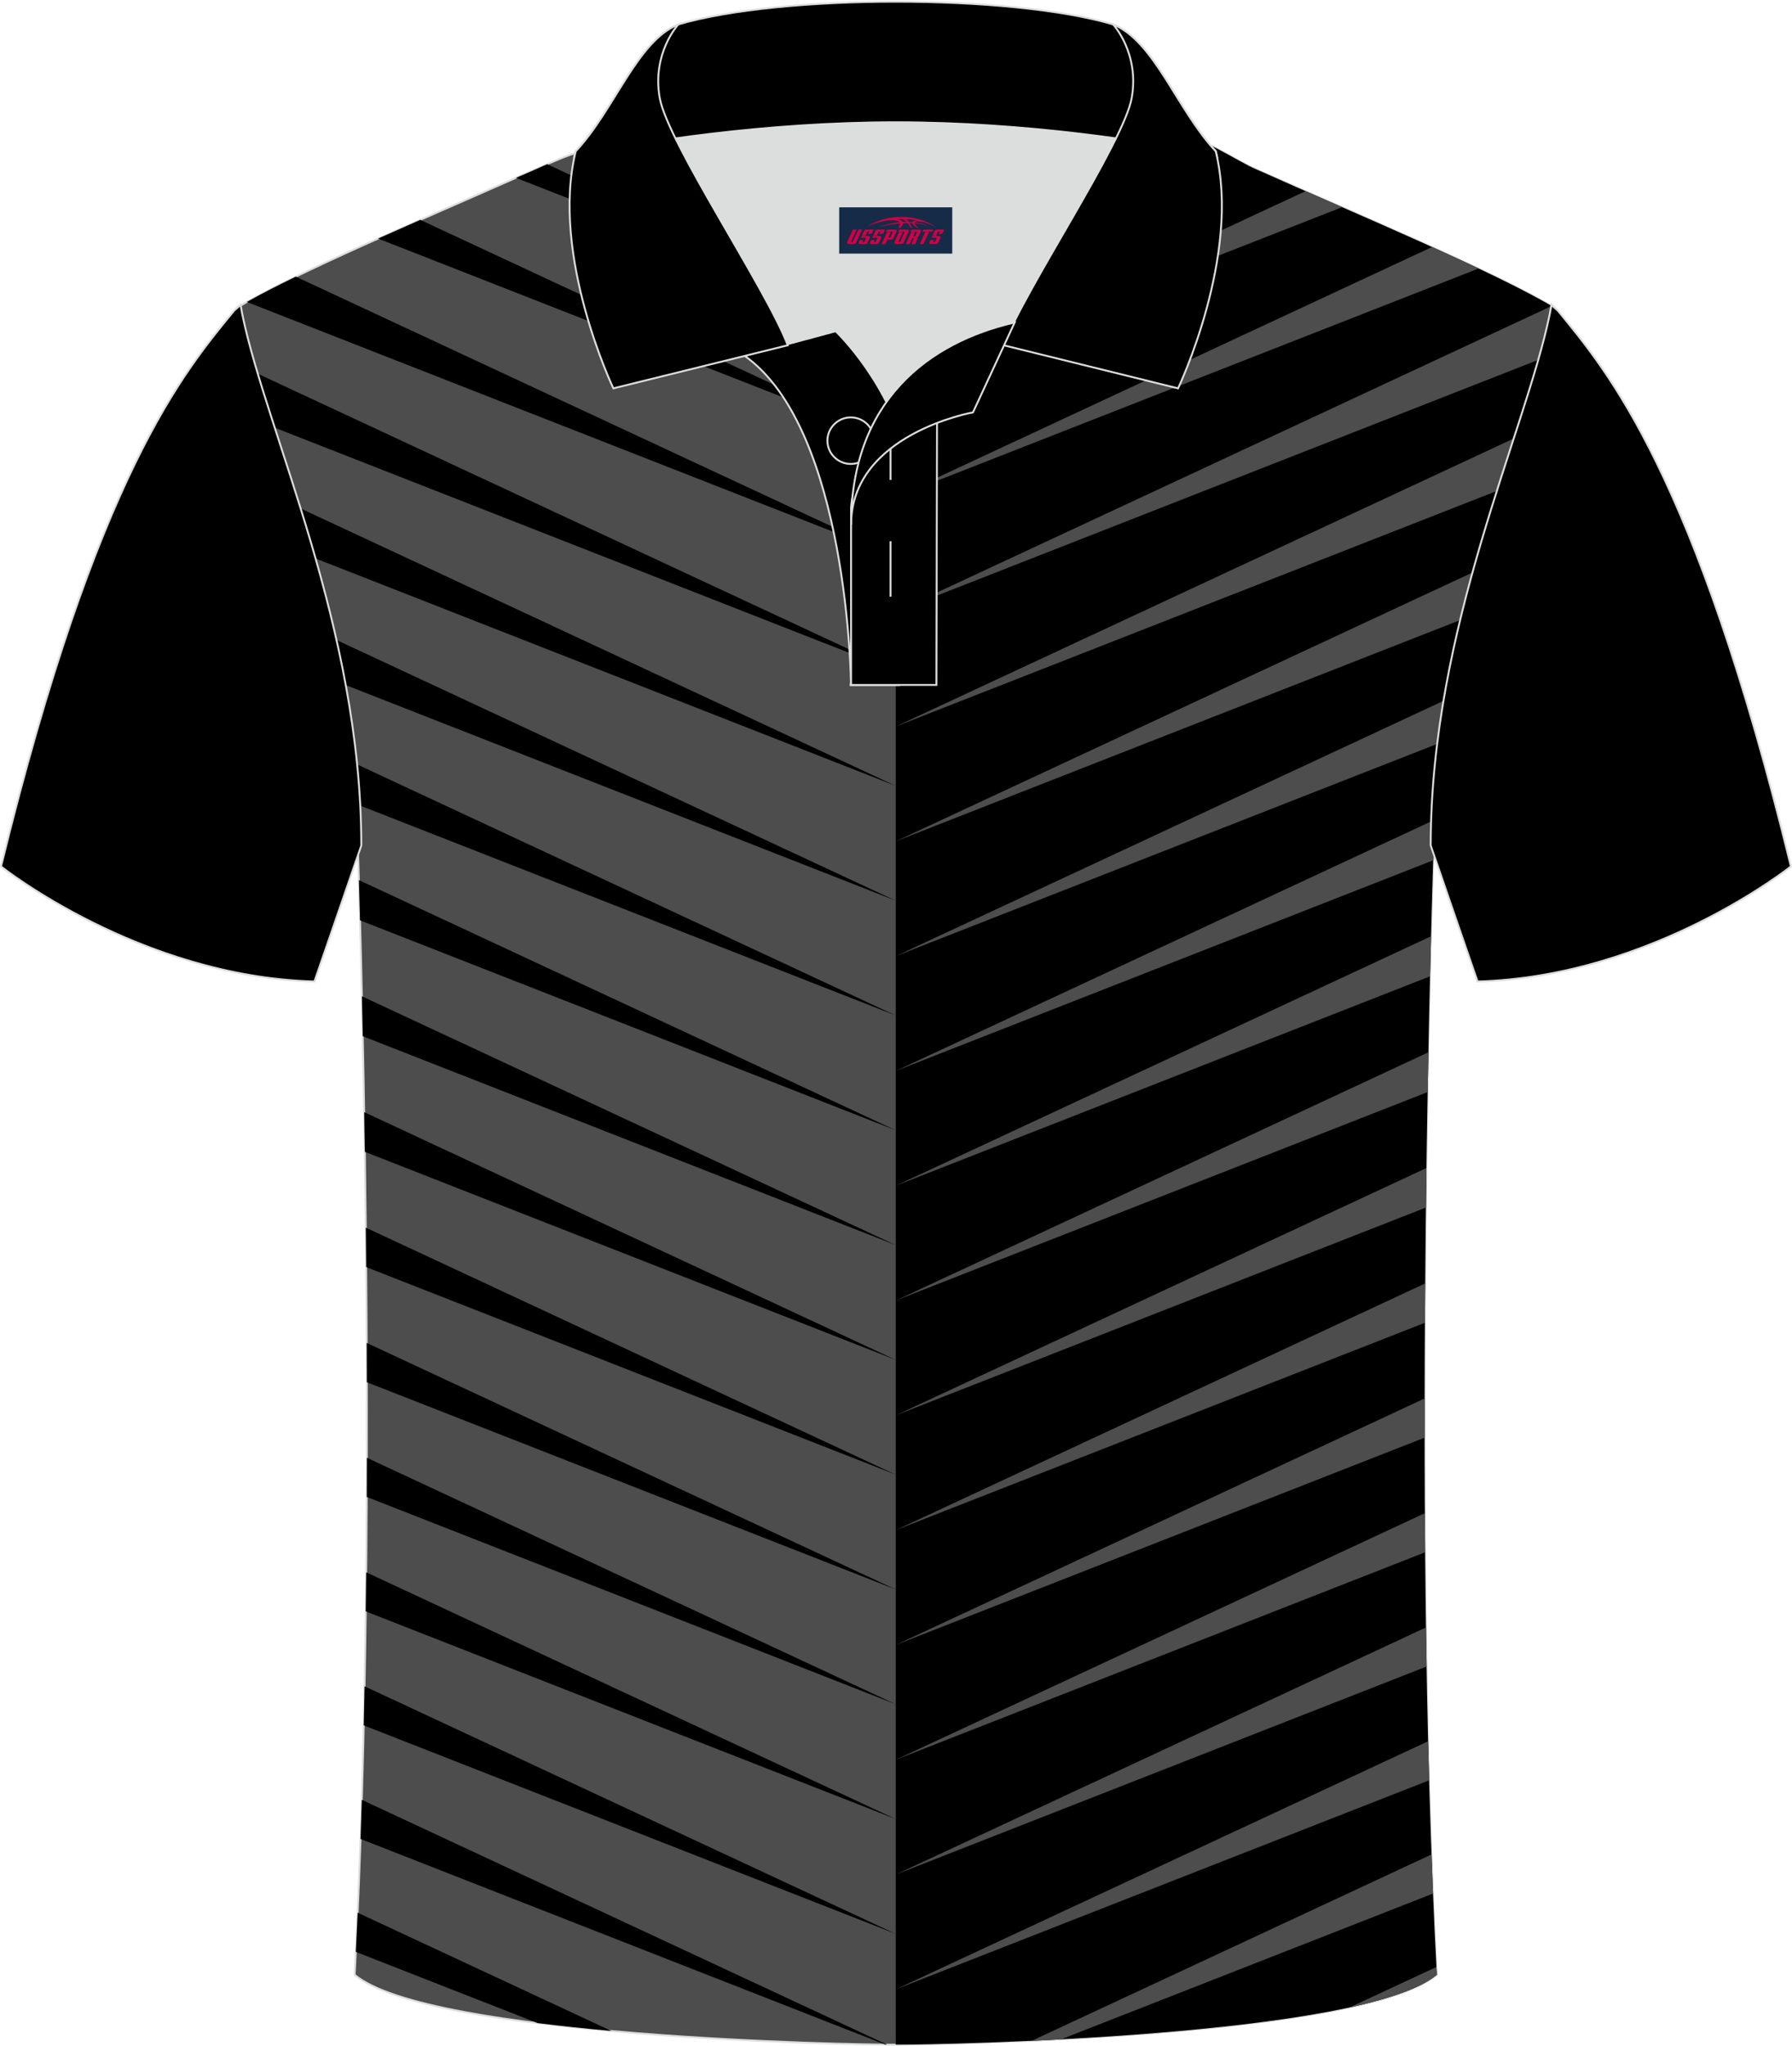 <?xml version="1.0" encoding="utf-8"?>
<!-- Generator: Adobe Illustrator 24.0.1, SVG Export Plug-In . SVG Version: 6.00 Build 0)  -->
<svg xmlns="http://www.w3.org/2000/svg" xmlns:xlink="http://www.w3.org/1999/xlink" version="1.1" id="图层_1" x="0px" y="0px" width="379.8px" height="433.5px" viewBox="0 0 380.42 433.9" enable-background="new 0 0 380.42 433.9" xml:space="preserve">
<g>
	
		<path fill-rule="evenodd" clip-rule="evenodd" fill="#4D4D4D" stroke="#DCDDDD" stroke-width="0.401" stroke-miterlimit="22.926" d="   M266.78,35.81c-3.77-1.51-12.27-7.44-17.28-7.6c-52.98-1.61-92.36,7.18-123.77,3.52c-3.03-0.35-10.61,3.52-15.26,5.43   C89.2,46.6,62.52,57.8,50.28,65.15c4.31,24.78,25.71,67.26,25.71,115.08c0,0,4.71,137.23-0.7,238.65   c15.68,13.16,105.1,14.86,114.87,14.83c9.77,0.03,99.19-1.67,114.86-14.83c-5.41-101.42-0.7-238.65-0.7-238.65   c0-47.82,21.42-90.3,25.71-115.07C317.18,57.45,288.47,45.51,266.78,35.81z"/>
	<g>
		<path fill-rule="evenodd" clip-rule="evenodd" d="M190.16,117.88L62.79,58.55c-3.94,1.91-7.47,3.72-10.39,5.37L190.16,117.88z"/>
		<path fill-rule="evenodd" clip-rule="evenodd" d="M190.16,142.24L53.59,78.62c1.06,3.62,2.28,7.47,3.59,11.53L190.16,142.24z"/>
		<path fill-rule="evenodd" clip-rule="evenodd" d="M190.16,166.6L62.66,107.2c1.09,3.47,2.18,7.05,3.24,10.72L190.16,166.6z"/>
		<path fill-rule="evenodd" clip-rule="evenodd" d="M190.16,190.96L70.41,135.17c0.73,3.17,1.42,6.4,2.04,9.67L190.16,190.96z"/>
		<path fill-rule="evenodd" clip-rule="evenodd" d="M190.16,215.32L74.97,161.66c0.31,2.91,0.56,5.86,0.73,8.83L190.16,215.32z"/>
		<path fill-rule="evenodd" clip-rule="evenodd" d="M190.16,239.68L76.19,186.59c0.07,2.29,0.15,5.16,0.24,8.54L190.16,239.68z"/>
		<path fill-rule="evenodd" clip-rule="evenodd" d="M190.16,264.04L76.83,211.25c0.06,2.68,0.12,5.51,0.18,8.47L190.16,264.04z"/>
		<path fill-rule="evenodd" clip-rule="evenodd" d="M190.16,288.4L77.32,235.83c0.05,2.73,0.09,5.54,0.13,8.42L190.16,288.4z"/>
		<path fill-rule="evenodd" clip-rule="evenodd" d="M190.16,312.75l-112.5-52.41c0.03,2.75,0.06,5.54,0.08,8.37L190.16,312.75z"/>
		<path fill-rule="evenodd" clip-rule="evenodd" d="M190.16,337.11L77.85,284.8c0.01,2.75,0.02,5.53,0.03,8.34L190.16,337.11z"/>
		<path fill-rule="evenodd" clip-rule="evenodd" d="M190.16,361.47l-112.27-52.3c-0.01,2.75-0.02,5.53-0.03,8.31L190.16,361.47z"/>
		<path fill-rule="evenodd" clip-rule="evenodd" d="M190.16,385.83L77.74,333.47c-0.03,2.76-0.06,5.53-0.1,8.29L190.16,385.83z"/>
		<path fill-rule="evenodd" clip-rule="evenodd" d="M190.16,410.19L77.39,357.66c-0.05,2.77-0.11,5.53-0.17,8.29L190.16,410.19z"/>
		<path fill-rule="evenodd" clip-rule="evenodd" d="M188.31,433.69l-111.5-51.94c-0.08,2.78-0.17,5.54-0.27,8.3l111.41,43.64    L188.31,433.69z"/>
		<path fill-rule="evenodd" clip-rule="evenodd" d="M129.79,430.79L75.93,405.7c-0.12,2.79-0.25,5.57-0.39,8.31l38.58,15.11    C119.21,429.76,124.49,430.31,129.79,430.79z"/>
		<path fill-rule="evenodd" clip-rule="evenodd" d="M190.16,93.52L89.22,46.5c-3.02,1.33-6.02,2.66-8.96,3.97L190.16,93.52z"/>
		<path fill-rule="evenodd" clip-rule="evenodd" d="M190.16,69.16l-74-34.47c-2.04,0.89-4.04,1.81-5.68,2.48l-0.94,0.42    L190.16,69.16z"/>
		<path fill-rule="evenodd" clip-rule="evenodd" d="M190.16,44.8l-27.61-12.86c-1.54,0.09-3.06,0.18-4.56,0.26L190.16,44.8z"/>
	</g>
	<path fill-rule="evenodd" clip-rule="evenodd" d="M190.16,29.95v100.17V433.7c9.77,0.03,99.19-1.67,114.86-14.83   c-5.41-101.42-0.7-238.65-0.7-238.65c0-47.82,21.42-90.3,25.71-115.07c-12.85-7.71-41.56-19.64-63.25-29.34   c-3.77-1.51-12.27-7.44-17.28-7.6C227.51,27.54,207.86,28.67,190.16,29.95z"/>
	<g>
		<path fill-rule="evenodd" clip-rule="evenodd" fill="#4D4D4D" d="M190.16,105.29L304,52.26c3.44,1.56,6.77,3.08,9.89,4.56    L190.16,105.29z"/>
		<path fill-rule="evenodd" clip-rule="evenodd" fill="#4D4D4D" d="M190.16,129.65L329.4,64.78c0.21,0.13,0.42,0.25,0.63,0.37    c-0.57,3.26-1.43,6.83-2.5,10.68L190.16,129.65z"/>
		<path fill-rule="evenodd" clip-rule="evenodd" fill="#4D4D4D" d="M190.16,154l132.27-61.61c-1.16,3.59-2.39,7.34-3.62,11.22    L190.16,154z"/>
		<path fill-rule="evenodd" clip-rule="evenodd" fill="#4D4D4D" d="M190.16,178.36l123.43-57.5c-0.94,3.33-1.84,6.73-2.7,10.2    L190.16,178.36z"/>
		<path fill-rule="evenodd" clip-rule="evenodd" fill="#4D4D4D" d="M190.16,202.72l117.1-54.55c-0.53,3.04-1,6.12-1.41,9.23    L190.16,202.72z"/>
		<path fill-rule="evenodd" clip-rule="evenodd" fill="#4D4D4D" d="M190.16,227.08l114.29-53.24c-0.08,2.11-0.13,4.24-0.13,6.38    l-0.07,2.17L190.16,227.08z"/>
		<path fill-rule="evenodd" clip-rule="evenodd" fill="#4D4D4D" d="M190.16,251.44l113.63-52.93c-0.07,2.6-0.14,5.44-0.21,8.5    L190.16,251.44z"/>
		<path fill-rule="evenodd" clip-rule="evenodd" fill="#4D4D4D" d="M190.16,275.8l113.07-52.67c-0.05,2.72-0.11,5.53-0.16,8.44    L190.16,275.8z"/>
		<path fill-rule="evenodd" clip-rule="evenodd" fill="#4D4D4D" d="M190.16,300.16l112.66-52.48c-0.04,2.74-0.07,5.54-0.11,8.39    L190.16,300.16z"/>
		<path fill-rule="evenodd" clip-rule="evenodd" fill="#4D4D4D" d="M190.16,324.52l112.39-52.35c-0.02,2.75-0.04,5.53-0.06,8.35    L190.16,324.52z"/>
		<path fill-rule="evenodd" clip-rule="evenodd" fill="#4D4D4D" d="M190.16,348.88l112.27-52.3c0,2.75-0.01,5.53,0,8.32    L190.16,348.88z"/>
		<path fill-rule="evenodd" clip-rule="evenodd" fill="#4D4D4D" d="M190.16,373.24l112.32-52.32c0.02,2.76,0.03,5.52,0.06,8.3    L190.16,373.24z"/>
		<path fill-rule="evenodd" clip-rule="evenodd" fill="#4D4D4D" d="M190.16,397.6l112.56-52.43c0.04,2.76,0.08,5.53,0.13,8.29    L190.16,397.6z"/>
		<path fill-rule="evenodd" clip-rule="evenodd" fill="#4D4D4D" d="M190.16,421.96l113.01-52.64c0.07,2.77,0.14,5.53,0.22,8.29    L190.16,421.96z"/>
		<path fill-rule="evenodd" clip-rule="evenodd" fill="#4D4D4D" d="M219.02,432.88l84.87-39.54c0.1,2.78,0.21,5.55,0.32,8.3    l-78.94,30.92C223.14,432.68,221.05,432.78,219.02,432.88z"/>
		<path fill-rule="evenodd" clip-rule="evenodd" fill="#4D4D4D" d="M286.51,425.8l18.43-8.59c0.03,0.55,0.06,1.11,0.09,1.66    C301.69,421.67,295.02,423.94,286.51,425.8z"/>
		<path fill-rule="evenodd" clip-rule="evenodd" fill="#4D4D4D" d="M190.16,80.93l87-40.53c2.56,1.12,5.16,2.26,7.77,3.4    L190.16,80.93z"/>
		<path fill-rule="evenodd" clip-rule="evenodd" fill="#4D4D4D" d="M190.16,56.57l60.57-28.22c1.77,0.32,3.84,1.16,5.92,2.17    L190.16,56.57z"/>
		<polygon fill-rule="evenodd" clip-rule="evenodd" fill="#4D4D4D" points="190.16,32.21 195.87,29.55 197.17,29.46   "/>
	</g>
	<path fill-rule="evenodd" clip-rule="evenodd" d="M190.16,44.8l-27.61-12.86c-1.54,0.09-3.06,0.18-4.56,0.26L190.16,44.8z"/>
	<path fill-rule="evenodd" clip-rule="evenodd" fill="#4D4D4D" d="M190.16,56.57l60.57-28.22c1.77,0.32,3.84,1.16,5.92,2.17   L190.16,56.57z"/>
	<polygon fill-rule="evenodd" clip-rule="evenodd" fill="#4D4D4D" points="190.16,32.21 195.87,29.55 197.18,29.46  "/>
	<path fill-rule="evenodd" clip-rule="evenodd" fill="#DCDDDD" d="M188.17,85.15c6.47-9.12,16.43-14.38,27.07-16.85   c5.27-10.65,16.16-27.84,21.73-39.17c-26.89-6.52-66.7-6.52-93.58,0c6.45,13.15,20.09,34.19,23.77,43.73l10.27-2.75   C177.39,70.12,183.42,75.81,188.17,85.15z"/>
	<path fill-rule="evenodd" clip-rule="evenodd" stroke="#DCDDDD" stroke-width="0.401" stroke-miterlimit="22.926" d="   M158.05,75.33l19.35-5.2c0,0,11.79,11.11,15.37,27.86c3.56,16.75-1.87,47.21-1.87,47.21l-10.24,0   C180.67,145.18,180.14,90.9,158.05,75.33z"/>
	<path fill-rule="evenodd" clip-rule="evenodd" stroke="#DCDDDD" stroke-width="0.401" stroke-miterlimit="22.926" d="   M180.67,107.63v37.55h18.12l0.14-60.81C190.05,87.28,181.16,98.83,180.67,107.63z"/>
	<path fill-rule="evenodd" clip-rule="evenodd" stroke="#DCDDDD" stroke-width="0.401" stroke-miterlimit="22.926" d="   M121.92,33.13c13.45-3.26,41.1-7.34,68.23-7.34c27.12,0,54.78,4.07,68.23,7.34l-0.28-1.2c-8.27-8.79-13-23.35-21.8-26.91   C225.31,1.8,207.74,0.2,190.15,0.2c-17.58,0-35.17,1.61-46.16,4.83c-8.81,3.57-13.54,18.12-21.8,26.91L121.92,33.13z"/>
	<path fill-rule="evenodd" clip-rule="evenodd" stroke="#DCDDDD" stroke-width="0.401" stroke-miterlimit="22.926" d="   M143.99,5.03c0,0-5.61,6.06-3.95,15.54c1.64,9.5,22.68,40.55,27.19,52.54l-37.02,9.14c0,0-13.46-28.23-7.99-50.31   C130.47,23.15,135.19,8.59,143.99,5.03z"/>
	<path fill-rule="evenodd" clip-rule="evenodd" stroke="#DCDDDD" stroke-width="0.401" stroke-miterlimit="22.926" d="   M236.31,5.03c0,0,5.61,6.06,3.95,15.54c-1.64,9.5-22.68,40.55-27.19,52.54l37.02,9.14c0,0,13.46-28.23,7.99-50.31   C249.85,23.15,245.11,8.59,236.31,5.03z"/>
	<path fill-rule="evenodd" clip-rule="evenodd" stroke="#DCDDDD" stroke-width="0.401" stroke-miterlimit="22.926" d="   M185.57,93.35c0-2.72-2.23-4.94-4.96-4.94c-2.73,0-4.96,2.22-4.96,4.94s2.23,4.94,4.96,4.94   C183.35,98.28,185.57,96.07,185.57,93.35z"/>
	
		<line fill-rule="evenodd" clip-rule="evenodd" fill="none" stroke="#DCDDDD" stroke-width="0.401" stroke-miterlimit="22.926" x1="189.05" y1="114.69" x2="189.05" y2="126.46"/>
	
		<line fill-rule="evenodd" clip-rule="evenodd" fill="none" stroke="#DCDDDD" stroke-width="0.401" stroke-miterlimit="22.926" x1="189.05" y1="89.92" x2="189.05" y2="101.68"/>
	<path fill-rule="evenodd" clip-rule="evenodd" stroke="#DCDDDD" stroke-width="0.401" stroke-miterlimit="22.926" d="   M215.4,68.27l-8.85,19.08c0,0-25.87,4.59-25.87,23.84C180.67,84.99,197.03,72.48,215.4,68.27z"/>
	<path fill-rule="evenodd" clip-rule="evenodd" stroke="#DCDDDD" stroke-width="0.401" stroke-miterlimit="22.926" d="   M329.36,64.56c-0.01,0.08-0.2,1.05-0.4,2.1c-5.2,25.07-25.24,66.34-25.24,112.59l0,0c2.75,8.03,9.95,28.86,9.95,28.86   c37.18-1.02,66.52-24.42,66.52-24.42c-20.4-83.6-38.93-105.03-49.48-117.94C330.63,65.69,329.42,64.64,329.36,64.56z"/>
	<path fill-rule="evenodd" clip-rule="evenodd" stroke="#DCDDDD" stroke-width="0.401" stroke-miterlimit="22.926" d="   M51.06,64.56c0.01,0.08,0.2,1.05,0.4,2.1C56.65,91.73,76.7,133,76.7,179.25l0,0c-2.75,8.03-9.95,28.86-9.95,28.86   C29.56,207.09,0.22,183.7,0.22,183.7C20.63,100.1,39.15,78.66,49.7,65.76C49.78,65.69,50.99,64.64,51.06,64.56z"/>
	
</g>
<g id="tag_logo">
	<rect y="43.84" fill="#162B48" width="24" height="9.818" x="178.15"/>
	<g>
		<path fill="#D30044" d="M194.11,47.03l0.005-0.011c0.131-0.311,1.085-0.262,2.351,0.071c0.715,0.24,1.44,0.54,2.193,0.9    c-0.218-0.147-0.447-0.289-0.682-0.42l0.011,0.005l-0.011-0.005c-1.478-0.845-3.218-1.418-5.1-1.62    c-1.282-0.115-1.658-0.082-2.411-0.055c-2.449,0.142-4.68,0.905-6.458,2.095c1.26-0.638,2.722-1.075,4.195-1.336    c1.467-0.18,2.476-0.033,2.771,0.344c-1.691,0.175-3.469,0.633-4.555,1.075c1.156-0.338,2.967-0.665,4.647-0.813    c0.016,0.251-0.115,0.567-0.415,0.96h0.475c0.376-0.382,0.584-0.725,0.595-1.004c0.333-0.022,0.66-0.033,0.971-0.033    C192.94,47.47,193.15,47.82,193.35,48.21h0.262c-0.125-0.344-0.295-0.687-0.518-1.036c0.207,0,0.393,0.005,0.567,0.011    c0.104,0.267,0.496,0.66,1.058,1.025h0.245c-0.442-0.365-0.753-0.753-0.835-1.004c1.047,0.065,1.696,0.224,2.885,0.513    C195.93,47.29,195.19,47.12,194.11,47.03z M191.67,46.94c-0.164-0.295-0.655-0.485-1.402-0.551    c0.464-0.033,0.922-0.055,1.364-0.055c0.311,0.147,0.589,0.344,0.84,0.589C192.21,46.92,191.94,46.93,191.67,46.94z M193.65,46.99c-0.224-0.016-0.458-0.027-0.715-0.044c-0.147-0.202-0.311-0.398-0.502-0.6c0.082,0,0.164,0.005,0.24,0.011    c0.72,0.033,1.429,0.125,2.138,0.273C194.14,46.59,193.76,46.75,193.65,46.99z"/>
		<path fill="#D30044" d="M181.07,48.57L179.9,51.12C179.72,51.49,179.99,51.63,180.47,51.63l0.873,0.005    c0.115,0,0.251-0.049,0.327-0.175l1.342-2.891H182.23L181.01,51.2H180.84c-0.147,0-0.185-0.033-0.147-0.125l1.156-2.504H181.07L181.07,48.57z M182.93,49.92h1.271c0.36,0,0.584,0.125,0.442,0.425L184.17,51.38C184.07,51.6,183.8,51.63,183.57,51.63H182.65c-0.267,0-0.442-0.136-0.349-0.333l0.235-0.513h0.742L183.1,51.16C183.08,51.21,183.12,51.22,183.18,51.22h0.18    c0.082,0,0.125-0.016,0.147-0.071l0.376-0.813c0.011-0.022,0.011-0.044-0.055-0.044H182.76L182.93,49.92L182.93,49.92z M183.75,49.85h-0.78l0.475-1.025c0.098-0.218,0.338-0.256,0.578-0.256H185.47L185.08,49.41L184.3,49.53l0.262-0.562H184.27c-0.082,0-0.12,0.016-0.147,0.071L183.75,49.85L183.75,49.85z M185.34,49.92L185.17,50.29h1.069c0.06,0,0.06,0.016,0.049,0.044    L185.91,51.15C185.89,51.2,185.85,51.22,185.77,51.22H185.59c-0.055,0-0.104-0.011-0.082-0.06l0.175-0.376H184.94L184.71,51.3C184.61,51.49,184.79,51.63,185.06,51.63h0.916c0.24,0,0.502-0.033,0.605-0.251l0.475-1.031c0.142-0.3-0.082-0.425-0.442-0.425H185.34L185.34,49.92z M186.15,49.85l0.371-0.818c0.022-0.055,0.06-0.071,0.147-0.071h0.295L186.7,49.52l0.791-0.115l0.387-0.845H186.43c-0.24,0-0.48,0.038-0.578,0.256L185.38,49.85L186.15,49.85L186.15,49.85z M188.55,50.31h0.278c0.087,0,0.153-0.022,0.202-0.115    l0.496-1.075c0.033-0.076-0.011-0.12-0.125-0.12H188l0.431-0.431h1.522c0.355,0,0.485,0.153,0.393,0.355l-0.676,1.445    c-0.06,0.125-0.175,0.333-0.644,0.327l-0.649-0.005L187.94,51.63H187.16l1.178-2.558h0.785L188.55,50.31L188.55,50.31z     M191.14,51.12c-0.022,0.049-0.06,0.076-0.142,0.076h-0.191c-0.082,0-0.109-0.027-0.082-0.076l0.944-2.051h-0.785l-0.987,2.138    c-0.125,0.273,0.115,0.415,0.453,0.415h0.72c0.327,0,0.649-0.071,0.769-0.322l1.085-2.384c0.093-0.202-0.06-0.355-0.415-0.355    h-1.533l-0.431,0.431h1.38c0.115,0,0.164,0.033,0.131,0.104L191.14,51.12L191.14,51.12z M193.86,49.99h0.278    c0.087,0,0.158-0.022,0.202-0.115l0.344-0.753c0.033-0.076-0.011-0.12-0.125-0.12h-1.402l0.425-0.431h1.527    c0.355,0,0.485,0.153,0.393,0.355l-0.529,1.124c-0.044,0.093-0.147,0.18-0.393,0.18c0.224,0.011,0.256,0.158,0.175,0.327    l-0.496,1.075h-0.785l0.54-1.167c0.022-0.055-0.005-0.087-0.104-0.087h-0.235L193.09,51.63h-0.785l1.178-2.558h0.785L193.86,49.99L193.86,49.99z M196.43,49.08L195.25,51.63h0.785l1.184-2.558H196.43L196.43,49.08z M197.94,49.01l0.202-0.431h-2.1l-0.295,0.431    H197.94L197.94,49.01z M197.92,49.92h1.271c0.36,0,0.584,0.125,0.442,0.425l-0.475,1.031c-0.104,0.218-0.371,0.251-0.605,0.251    h-0.916c-0.267,0-0.442-0.136-0.349-0.333l0.235-0.513h0.742L198.09,51.16c-0.022,0.049,0.022,0.06,0.082,0.06h0.18    c0.082,0,0.125-0.016,0.147-0.071l0.376-0.813c0.011-0.022,0.011-0.044-0.049-0.044h-1.069L197.92,49.92L197.92,49.92z     M198.73,49.85H197.95l0.475-1.025c0.098-0.218,0.338-0.256,0.578-0.256h1.451l-0.387,0.845l-0.791,0.115l0.262-0.562h-0.295    c-0.082,0-0.12,0.016-0.147,0.071L198.73,49.85z"/>
	</g>
</g>
</svg>